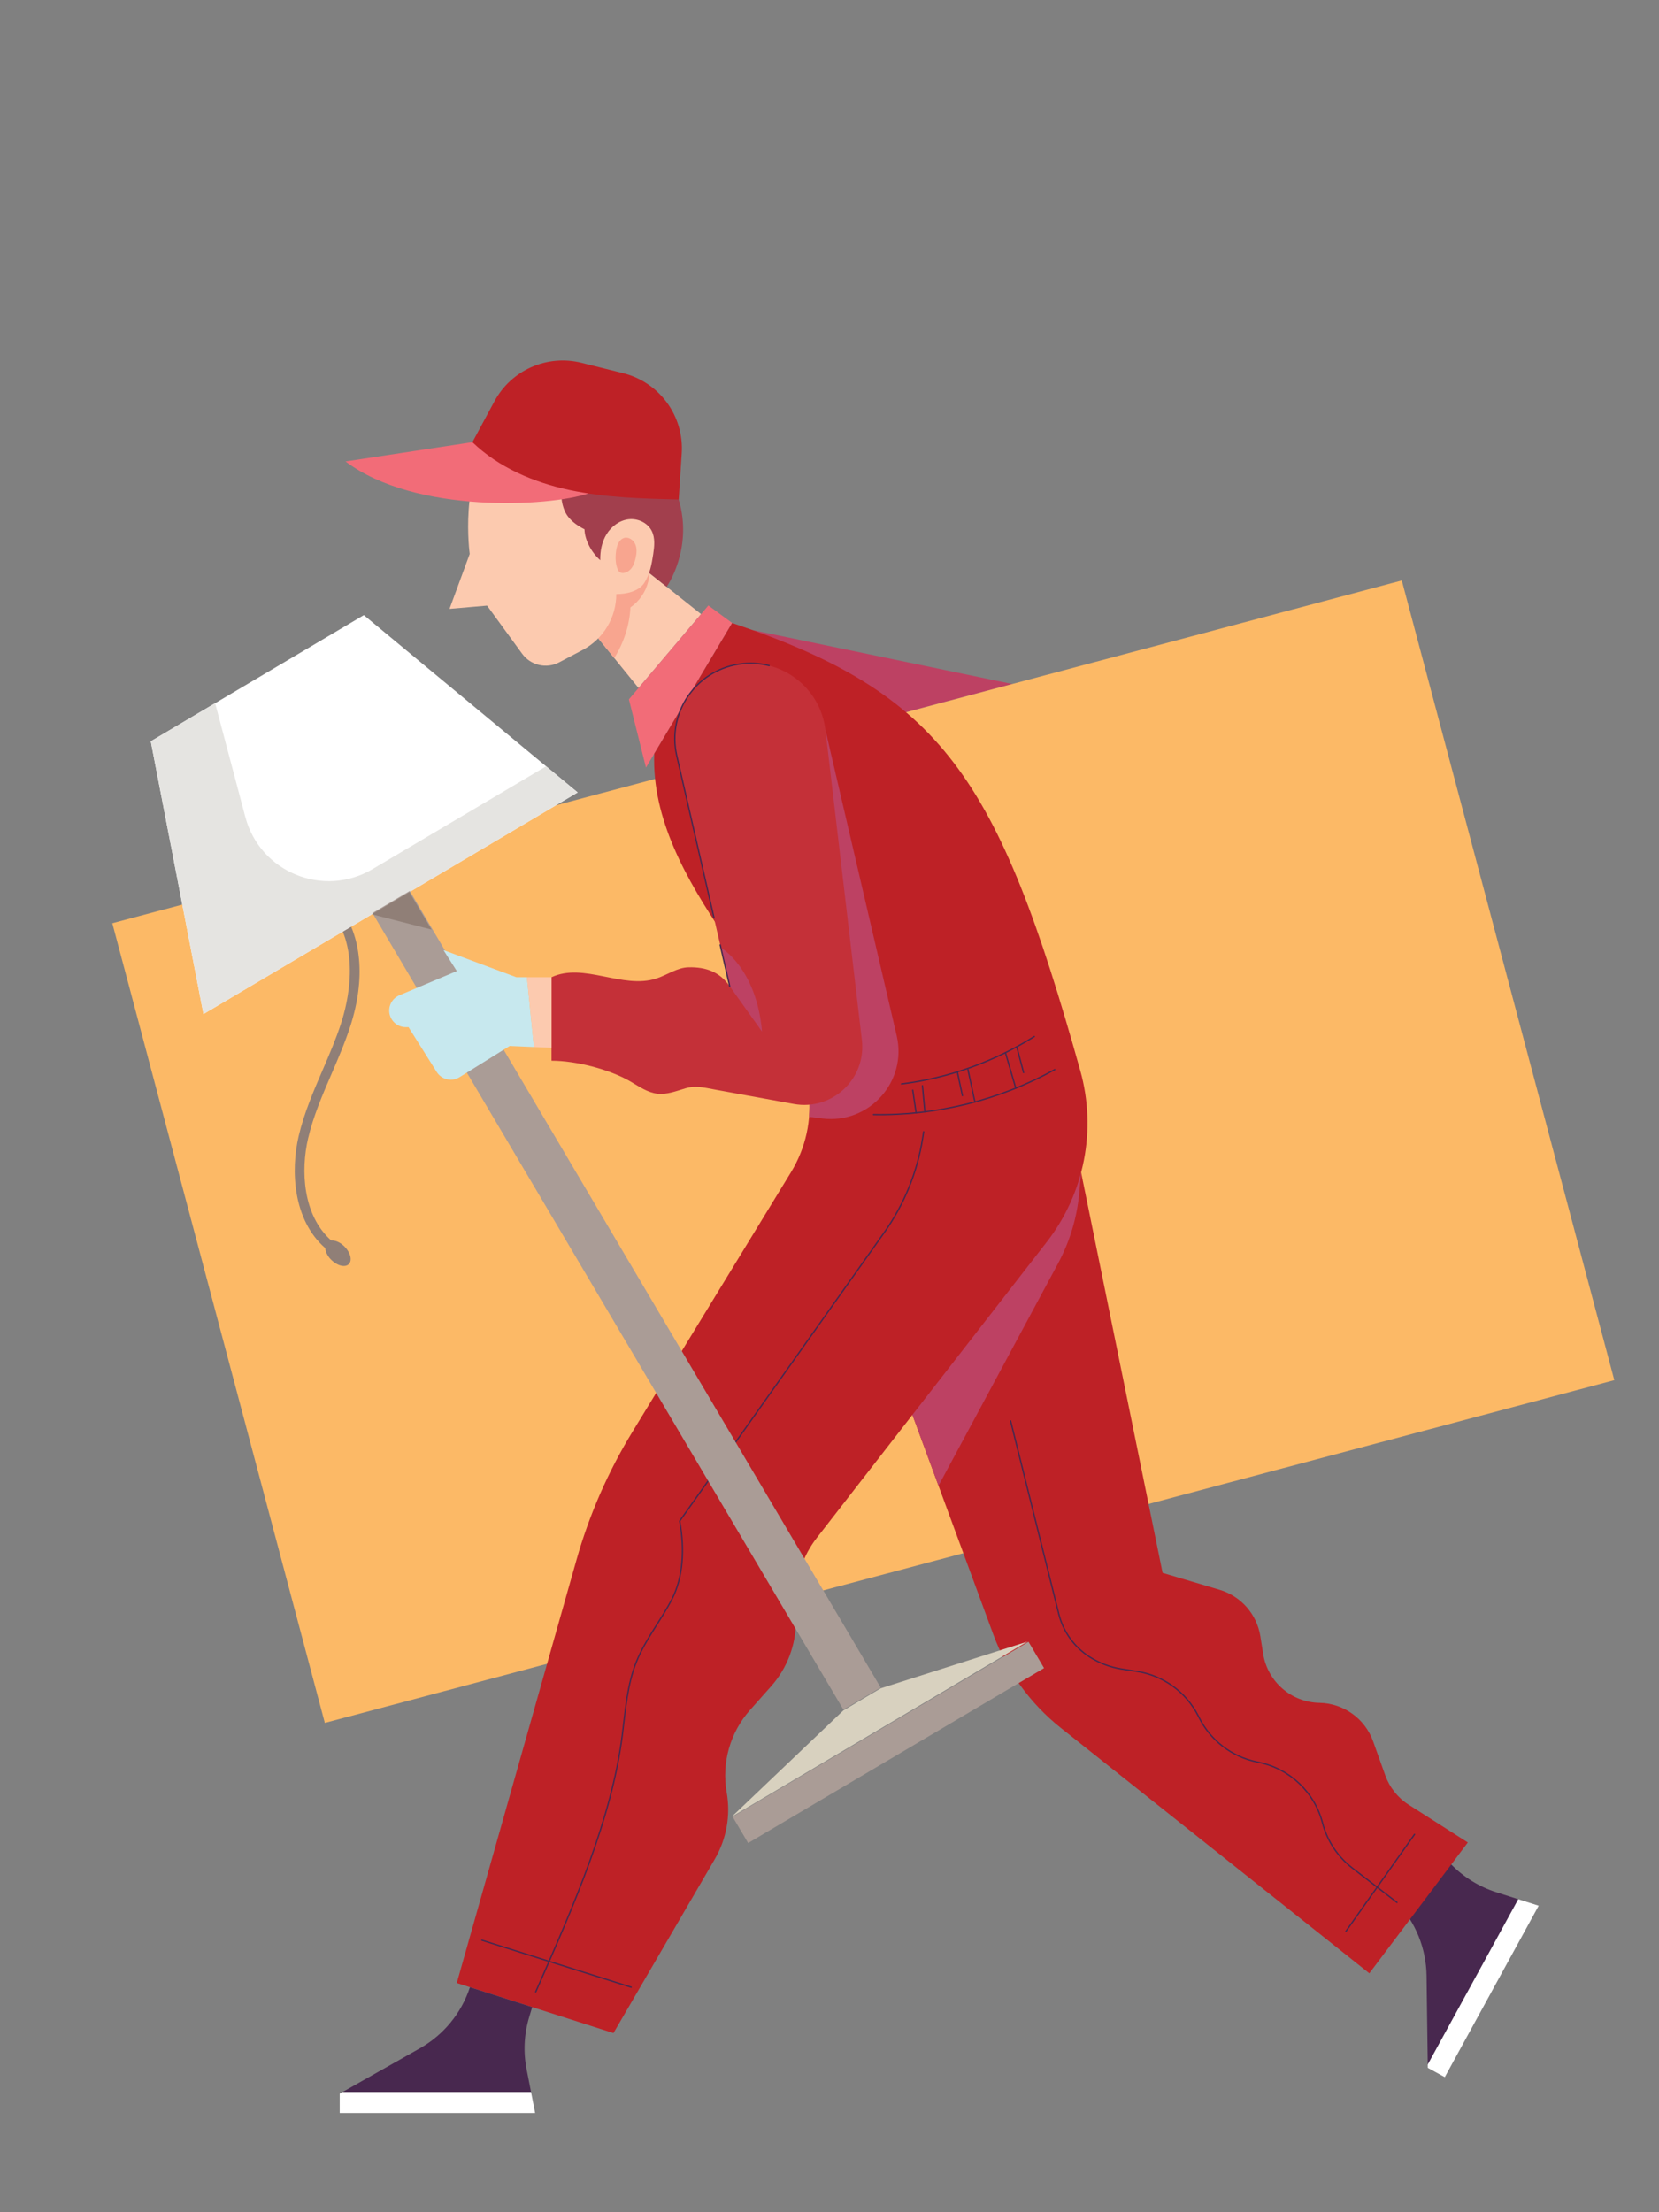 <svg xmlns="http://www.w3.org/2000/svg" xmlns:xlink="http://www.w3.org/1999/xlink" id="Layer_1" x="0px" y="0px" width="300px" height="400px" viewBox="0 0 300 400" style="enable-background:new 0 0 300 400;" xml:space="preserve">
<rect x="0" y="0" width="300" height="400" fill="#808080" stroke="none"/>
<g>
	<polygon style="fill:#BD4163;" points="136.111,113.937 183.057,123.683 159.582,129.911  "></polygon>
	
		<rect x="35.362" y="133.469" transform="matrix(0.967 -0.257 0.257 0.967 -48.187 46.952)" style="fill:#FCB966;" width="241.137" height="149.531"></rect>
	<g>
		<g>
			<path style="fill:#48284F;" d="M270.57,342.141c-3.064-0.977-5.842-2.686-8.094-4.981l-1.289-1.314l-8.568,8.147     c3.373,3.588,5.275,8.306,5.346,13.225l0.217,16.081l16.371-29.89L270.57,342.141z"></path>
			<polygon style="fill:#FFFFFF;" points="258.182,373.298 258.189,373.892 261.262,375.575 278.24,344.58 274.553,343.408    "></polygon>
		</g>
		<path style="fill:#BE2126;" d="M265.43,333.146l-17.813,23.656l-55.811-44.392c-5.523-4.395-9.733-10.22-12.174-16.843    l-18.759-50.914l34.624-32.666l14.734,72.408l10.299,3.059c3.881,1.15,6.754,4.428,7.385,8.423l0.502,3.163    c0.801,5.032,5.092,8.765,10.184,8.857l0,0c4.369,0.08,8.234,2.855,9.703,6.969l2.191,6.132c0.783,2.194,2.275,4.066,4.238,5.321    L265.43,333.146z"></path>
		<path style="fill:#BD4163;" d="M195.498,211.988l-0.323,3.626c-0.4,4.49-1.707,8.855-3.842,12.827l-21.62,40.197l-8.839-23.984    L195.498,211.988z"></path>
		
			<path style="fill:none;stroke:#47284F;stroke-width:0.244;stroke-linecap:round;stroke-linejoin:round;stroke-miterlimit:10;" d="    M182.747,256.92l8.72,34.928c0.797,3.196,2.784,5.963,5.559,7.739l0,0c1.773,1.138,3.771,1.89,5.854,2.207l2.645,0.403    c4.789,0.729,8.938,3.719,11.139,8.033l0.232,0.452c2.064,4.048,5.854,6.945,10.303,7.883l0.488,0.102    c5.59,1.177,10.031,5.419,11.465,10.949l0,0c0.842,3.234,2.734,6.1,5.379,8.141l8.09,6.235"></path>
		
			<line style="fill:none;stroke:#47284F;stroke-width:0.244;stroke-linecap:round;stroke-linejoin:round;stroke-miterlimit:10;" x1="243.381" y1="349.211" x2="255.791" y2="331.686"></line>
	</g>
	<g>
		<g>
			<polygon style="fill:#FCCAAF;" points="106.844,113.777 115.465,124.4 126.777,111.04 116.153,102.604 108.597,106.109    "></polygon>
			<path style="fill:#F8A58F;" d="M117.21,105.203c0.13-0.52,0.193-1.054,0.216-1.587l-1.273-1.011l-7.556,3.505l-1.753,7.667     l4.235,5.22c1.708-2.772,2.778-5.97,2.918-9.169C115.579,108.74,116.743,107.064,117.21,105.203z"></path>
		</g>
		<path style="fill:#A23F4D;" d="M122.735,90.316c2.655,8.967-2.184,15.781-2.184,15.781l-4.399-3.492H99.324l-1.169-17.34    l16.94-2.118L122.735,90.316z"></path>
		<path style="fill:#FCCAAF;" d="M101.775,87.512c-0.446,1.608-0.319,3.371,0.354,4.897c0.675,1.526,2.08,2.544,3.568,3.297    c0.034,1.993,1.341,4.283,2.85,5.585c-0.041-1.648,0.288-3.339,1.163-4.737c0.874-1.401,2.338-2.476,3.976-2.662    c1.64-0.189,3.409,0.618,4.156,2.089c0.651,1.275,0.49,2.799,0.279,4.214c-0.269,1.812-0.615,3.673-1.617,5.208    c-1.002,1.534-3.229,2.02-5.06,2.02v0.006c0,4.24-2.35,8.133-6.101,10.107l-4.225,2.226c-2.308,1.216-5.162,0.555-6.698-1.556    l-6.34-8.702l-6.792,0.585l3.65-9.929c0,0-1.97-14.202,4.383-20.883L101.775,87.512z"></path>
		<g>
			<path style="fill:#F26C78;" d="M85.427,79.953l-22.939,3.486c12.596,9.528,36.882,8.171,43.905,5.783     C99.616,79.934,85.427,79.953,85.427,79.953z"></path>
			<path style="fill:#BE2126;" d="M122.735,90.316c-6.612-0.163-13.268-0.328-19.738-1.708c-6.469-1.379-12.809-4.063-17.57-8.654     l3.987-7.404c3.038-5.643,9.514-8.507,15.732-6.958l7.53,1.876c6.579,1.637,11.042,7.747,10.602,14.514L122.735,90.316z"></path>
		</g>
		<path style="fill:#F8A58F;" d="M111.479,99.214c0.165-0.825,0.581-1.723,1.392-1.951c0.813-0.229,1.684,0.375,2.012,1.153    c0.328,0.778,0.237,1.667,0.054,2.492c-0.158,0.712-0.39,1.436-0.874,1.983c-0.604,0.682-1.854,1.141-2.323,0.143    C111.219,101.924,111.243,100.389,111.479,99.214z"></path>
		<polygon style="fill:#F26C78;" points="128.098,109.477 113.725,126.453 116.81,138.785 132.399,112.644   "></polygon>
	</g>
	<g>
		<path style="fill:#BE2126;" d="M118.306,136.275c-0.88,23.581,25.044,43.992,27.674,58.954l0.254,2.188    c0.593,5.061-0.53,10.172-3.187,14.52l-28.686,46.96c-4.408,7.218-7.81,14.998-10.11,23.135l-21.649,76.523l28.329,9.056    l18.331-31.461c2.12-3.637,2.879-7.904,2.149-12.049l0,0c-0.944-5.354,0.611-10.846,4.223-14.91l3.806-4.283    c2.893-3.256,4.493-7.462,4.493-11.817v-4.076c0-3.953,1.318-7.795,3.746-10.917l41.602-53.52    c6.823-8.781,9.071-20.29,6.068-30.998c-14.921-53.278-25.122-68.191-62.951-80.935L118.306,136.275z"></path>
		<g>
			<path style="fill:#48284F;" d="M95.225,374.167c-0.617-3.156-0.451-6.413,0.479-9.491l0.534-1.763l-11.26-3.598     c-1.528,4.677-4.75,8.616-9.034,11.039l-13.998,7.914h34.081L95.225,374.167z"></path>
			<polygon style="fill:#FFFFFF;" points="61.946,378.269 61.429,378.563 61.429,382.066 96.768,382.066 96.027,378.269    "></polygon>
		</g>
		<path style="fill:#BD4163;" d="M149.265,131.995l-15.187,3.431l6.811,48.345c2.551,4.102,4.472,7.934,5.092,11.458l0.254,2.188    c0.178,1.513,0.183,3.028,0.058,4.527l2.438,0.297c8.453,1.023,15.356-6.668,13.421-14.962L149.265,131.995z"></path>
		
			<path style="fill:none;stroke:#47284F;stroke-width:0.244;stroke-linecap:round;stroke-linejoin:round;stroke-miterlimit:10;" d="    M157.955,201.534c11.389,0.221,22.826-2.618,32.787-8.141"></path>
		
			<path style="fill:none;stroke:#47284F;stroke-width:0.244;stroke-linecap:round;stroke-linejoin:round;stroke-miterlimit:10;" d="    M163.026,195.998c8.501-1.068,16.761-4.021,24.012-8.584"></path>
		
			<line style="fill:none;stroke:#47284F;stroke-width:0.244;stroke-linecap:round;stroke-linejoin:round;stroke-miterlimit:10;" x1="181.813" y1="190.338" x2="183.682" y2="196.762"></line>
		
			<line style="fill:none;stroke:#47284F;stroke-width:0.244;stroke-linecap:round;stroke-linejoin:round;stroke-miterlimit:10;" x1="183.861" y1="189.277" x2="185.096" y2="193.945"></line>
		
			<line style="fill:none;stroke:#47284F;stroke-width:0.244;stroke-linecap:round;stroke-linejoin:round;stroke-miterlimit:10;" x1="175.032" y1="193.394" x2="176.293" y2="199.251"></line>
		
			<line style="fill:none;stroke:#47284F;stroke-width:0.244;stroke-linecap:round;stroke-linejoin:round;stroke-miterlimit:10;" x1="173.115" y1="193.812" x2="174.035" y2="198.108"></line>
		
			<line style="fill:none;stroke:#47284F;stroke-width:0.244;stroke-linecap:round;stroke-linejoin:round;stroke-miterlimit:10;" x1="165.057" y1="197.122" x2="165.66" y2="201.22"></line>
		
			<line style="fill:none;stroke:#47284F;stroke-width:0.244;stroke-linecap:round;stroke-linejoin:round;stroke-miterlimit:10;" x1="167.248" y1="201.041" x2="166.809" y2="196.323"></line>
		
			<path style="fill:none;stroke:#47284F;stroke-width:0.244;stroke-linecap:round;stroke-linejoin:round;stroke-miterlimit:10;" d="    M167.026,204.643l-0.19,1.209c-0.973,6.12-3.343,11.936-6.928,16.991l-37,52.185c0.95,5.111,0.599,10.25-1.397,14.116    c-1.998,3.865-4.814,7.301-6.434,11.34c-1.687,4.205-1.98,8.811-2.554,13.306c-1.937,15.159-8.746,30.748-15.651,46.373"></path>
		
			<line style="fill:none;stroke:#47284F;stroke-width:0.244;stroke-linecap:round;stroke-linejoin:round;stroke-miterlimit:10;" x1="87.13" y1="350.815" x2="114.145" y2="359.315"></line>
	</g>
	<g>
		<path style="fill:#907F77;" d="M59.894,224.294c-5.173-4.578-5.522-12.713-4.177-18.469c0.937-4.001,2.61-7.884,4.229-11.635    c1.201-2.788,2.444-5.671,3.398-8.618c2.785-8.605,2.078-16.479-1.94-21.6l-1.379,1.081c5.187,6.612,2.883,16.175,1.651,19.979    c-0.929,2.869-2.155,5.713-3.341,8.461c-1.649,3.824-3.354,7.778-4.326,11.933c-1.465,6.265-1.021,15.172,4.804,20.249    c0.054,0.668,0.403,1.443,1.072,2.112c1.098,1.098,2.526,1.449,3.19,0.785c0.664-0.663,0.313-2.093-0.785-3.19    C61.525,224.617,60.609,224.243,59.894,224.294z"></path>
		<g>
			<g>
				<polygon style="fill:#FFFFFF;" points="36.792,183.356 104.456,143.283 65.791,111.222 27.263,134.038     "></polygon>
				<path style="fill:#E5E4E1;" d="M36.792,183.356l-9.53-49.318l11.642-6.895l5.462,20.59c2.651,9.991,14.114,14.679,23.008,9.413      l31.386-18.587l5.695,4.724L36.792,183.356z"></path>
			</g>
			<g>
				
					<rect x="109.333" y="151.644" transform="matrix(-0.861 0.509 -0.509 -0.861 330.583 380.06)" style="fill:#AA9C96;" width="7.835" height="167.304"></rect>
				<polygon style="fill:#907F77;" points="67.253,165.316 78.039,168.077 74.027,161.304     "></polygon>
				<polygon style="fill:#D8D1BF;" points="159.248,305.276 185.803,296.822 132.329,328.489 152.506,309.269     "></polygon>
				
					<rect x="157.712" y="283.96" transform="matrix(-0.509 -0.861 0.861 -0.509 -28.926 613.572)" style="fill:#AA9C96;" width="5.523" height="62.146"></rect>
			</g>
		</g>
	</g>
	<g>
		<path style="fill:#C43038;" d="M99.733,191.791v-15.095c5.813-2.728,12.856,2.219,18.962,0.232    c1.958-0.636,3.736-1.972,5.794-2.025c3.164-0.078,5.659,0.826,7.465,3.425l-9.576-41.678c-1.77-7.698,3.337-15.289,11.135-16.547    h0.001c7.676-1.241,14.839,4.169,15.749,11.892l6.591,56.044c0.826,7.021-5.373,12.838-12.328,11.571l-14.049-2.56    c-2.481-0.478-3.798-0.773-5.48-0.276c-1.68,0.495-3.381,1.181-5.122,0.984c-1.789-0.204-3.322-1.304-4.877-2.212    C110.208,193.336,104.123,191.791,99.733,191.791z"></path>
		<g>
			<path style="fill:#C7E8EE;" d="M93.374,176.696l-13.185-4.913l2.415,3.801l-10.409,4.386c-1.499,0.646-2.208,2.371-1.596,3.886     l0,0c0.46,1.134,1.561,1.876,2.785,1.876h0.493l5.09,8.094c0.879,1.398,2.727,1.823,4.129,0.948l9.071-5.646l4.386,0.189     l-1.268-12.621H93.374z"></path>
			<polygon style="fill:#FCCAAF;" points="99.733,176.696 95.286,176.696 96.554,189.317 99.733,189.456    "></polygon>
		</g>
		<path style="fill:#BD4163;" d="M131.955,178.328l5.847,8.206c-1.021-11.535-7.45-15.186-7.45-15.186L131.955,178.328z"></path>
		
			<path style="fill:none;stroke:#47284F;stroke-width:0.244;stroke-linecap:round;stroke-linejoin:round;stroke-miterlimit:10;" d="    M129.115,165.962l-6.735-29.312c-1.77-7.698,3.337-15.289,11.135-16.547h0.001c1.919-0.311,3.805-0.205,5.571,0.249"></path>
		
			<line style="fill:none;stroke:#47284F;stroke-width:0.244;stroke-linecap:round;stroke-linejoin:round;stroke-miterlimit:10;" x1="130.24" y1="170.858" x2="131.955" y2="178.328"></line>
	</g>
</g>
</svg>